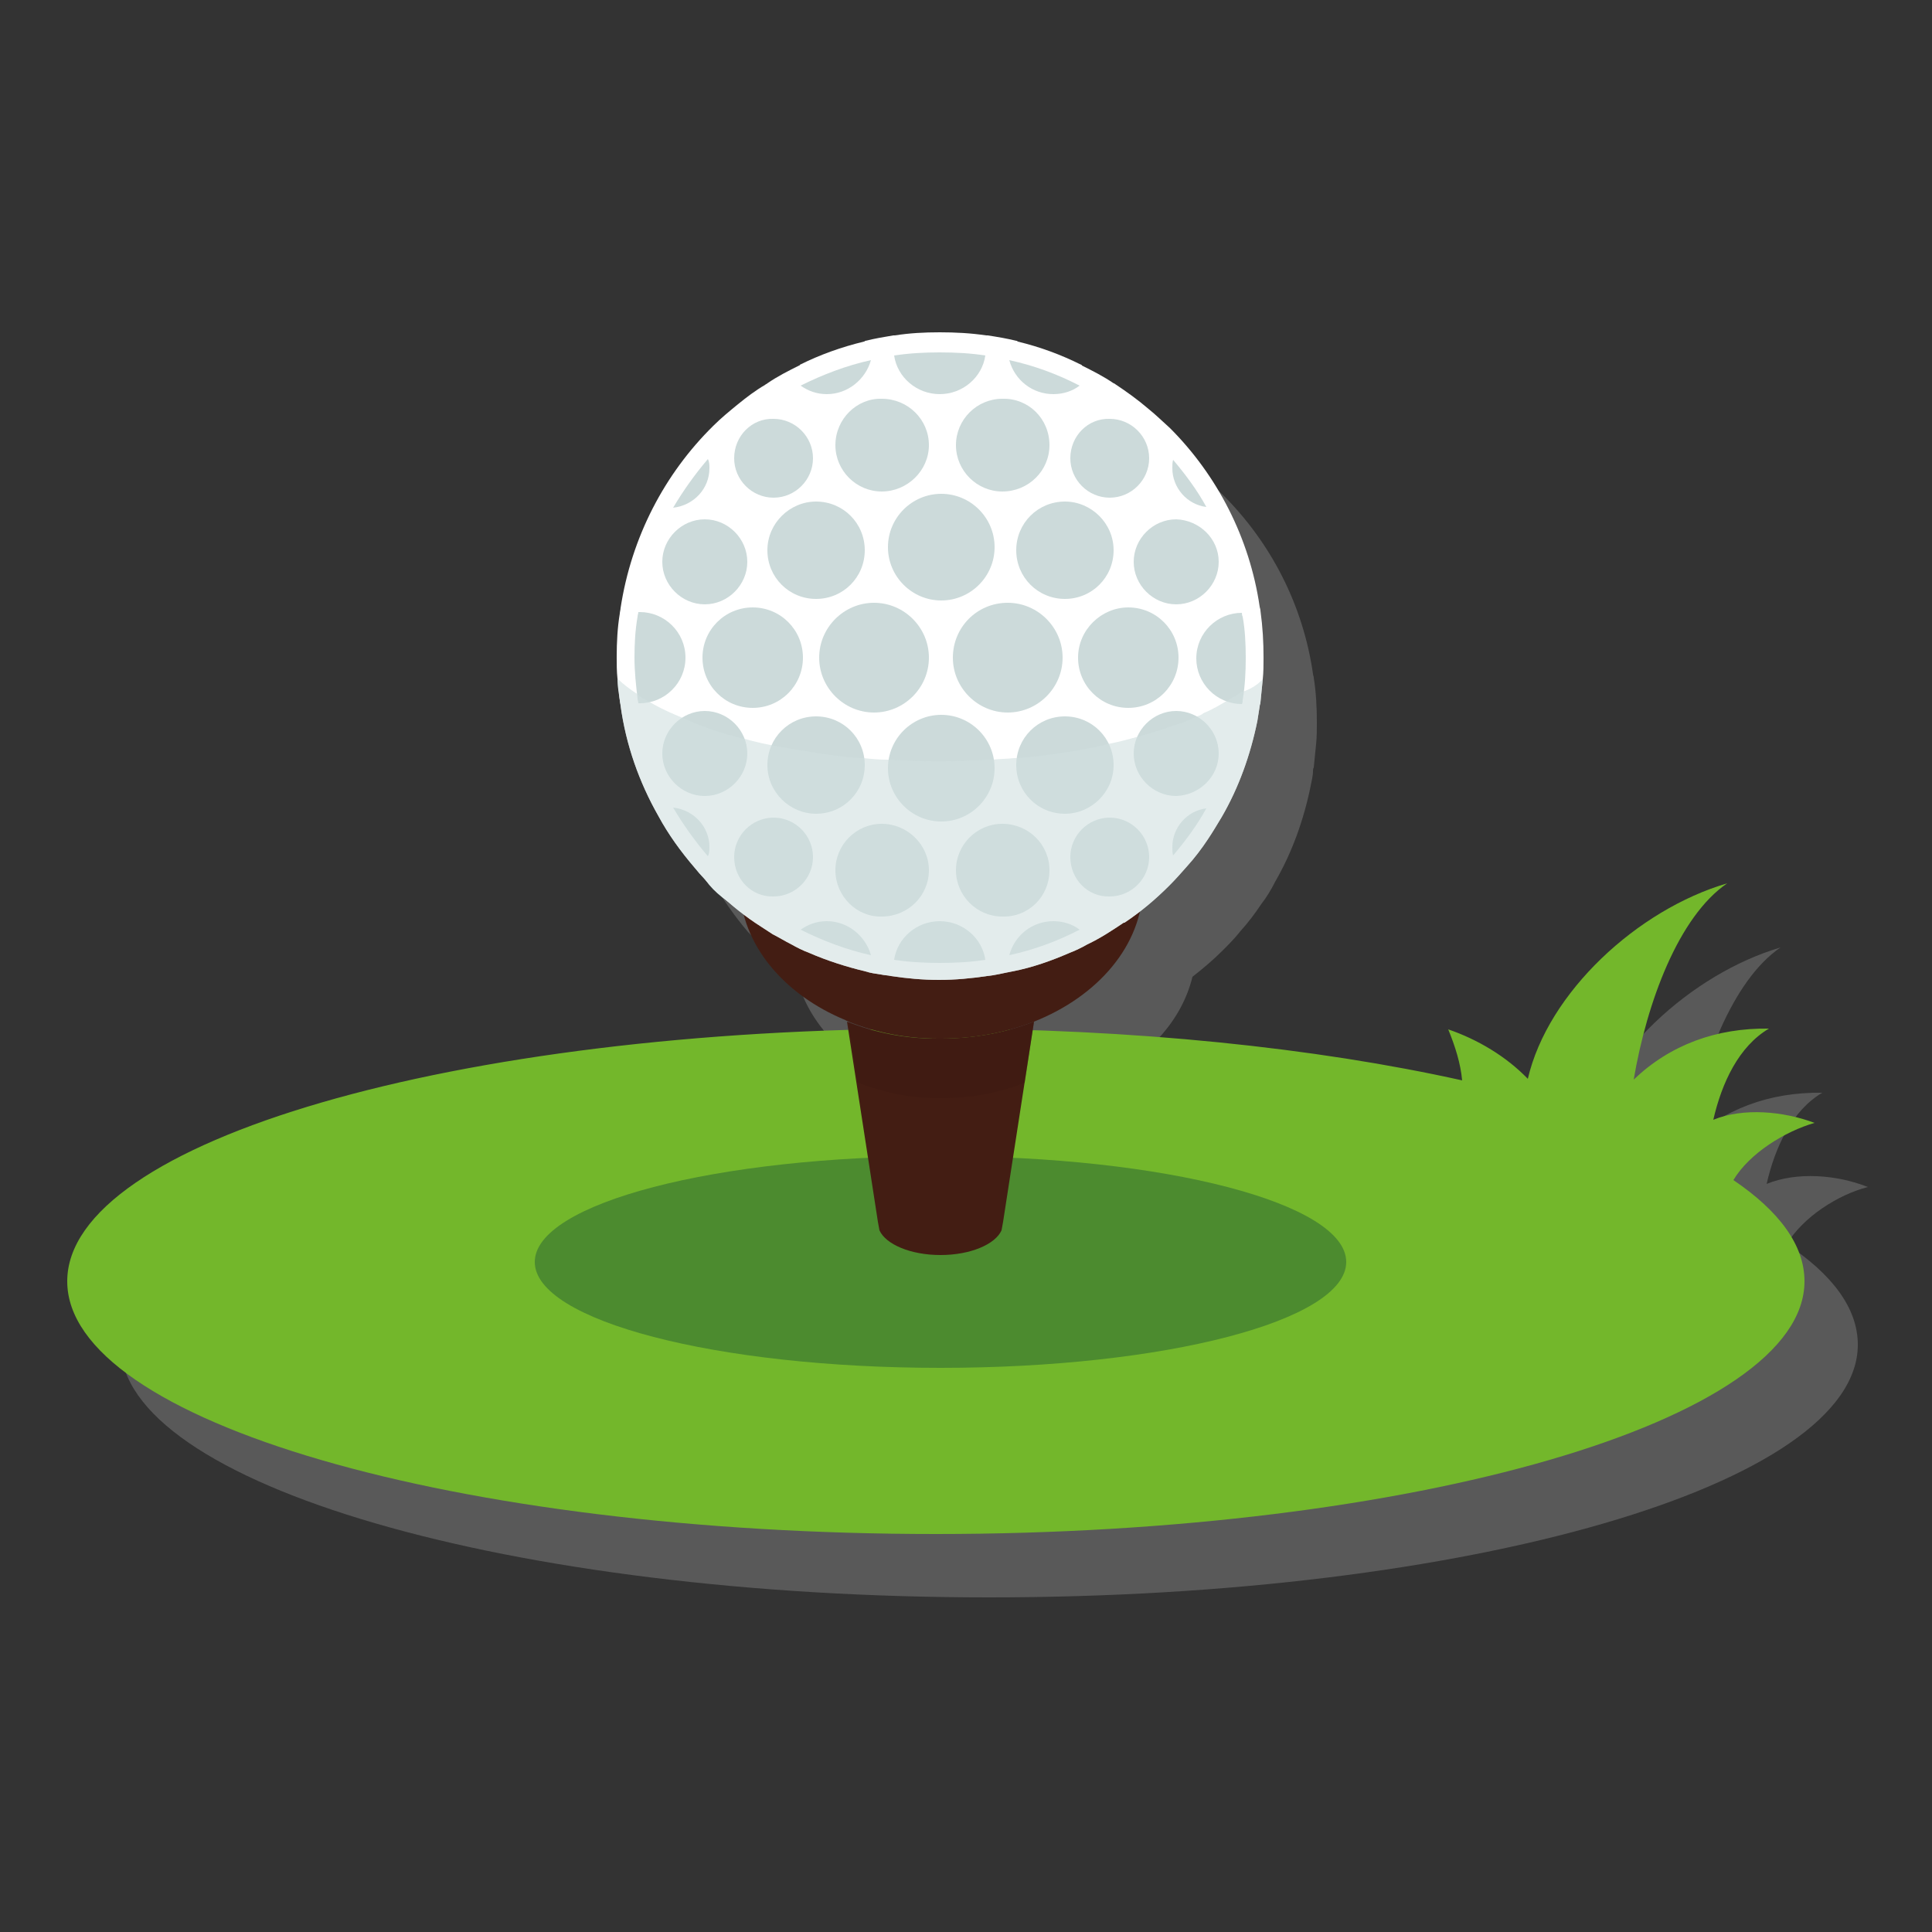<?xml version="1.0" encoding="utf-8"?>
<!-- Generator: Adobe Illustrator 27.2.0, SVG Export Plug-In . SVG Version: 6.00 Build 0)  -->
<svg version="1.1" id="Calque_1" xmlns="http://www.w3.org/2000/svg" xmlns:xlink="http://www.w3.org/1999/xlink" x="0px" y="0px"
	 viewBox="0 0 250 250" style="enable-background:new 0 0 250 250;" xml:space="preserve">
<rect x="0" y="0" width="250" height="250" fill="#333333" stroke="none"/>
<style type="text/css">
	.st0{opacity:0.5;fill:#808181;}
	.st1{fill:#73B72B;}
	.st2{opacity:0.75;fill:#3F7C31;}
	.st3{fill:#DFECEB;}
	.st4{fill:#431D13;}
	.st5{opacity:0.39;fill:#3D1910;}
	.st6{fill:#FFFFFF;}
	.st7{fill:#CCDADA;}
	.st8{opacity:0.6;fill:#D1DFDF;}
</style>
<g id="XMLID_839_">
	<path id="XMLID_3216_" class="st0" d="M231.2,161c2.1-3.5,6.6-6.4,10.5-7.4c-4-1.6-9.2-2-13.1-0.4c1.1-4.8,3.3-9.5,7.2-11.8
		c-6.8-0.1-12.8,2.1-17.5,6.6c1.7-10,5.8-21.1,12.1-25.4c-11.5,3.4-23.2,14-25.8,25.3c-2.8-2.9-6.5-5.2-10.3-6.4
		c0.9,2.1,1.6,4.4,1.8,6.6c-15.8-3.5-34.8-5.8-55.6-6.5l0.2-1.1c7-2.8,12.1-7.9,13.6-14.1c1.4-1.1,2.7-2.2,3.9-3.4
		c0.8-0.8,1.6-1.6,2.3-2.5c1-1.1,1.9-2.3,2.7-3.5c0.7-0.9,1.3-1.9,1.8-2.9c2.2-3.8,3.7-8,4.6-12.4c0.1-0.6,0.3-1.3,0.3-1.9
		c0-0.2,0-0.3,0.1-0.5c0.1-1,0.2-2,0.3-3c0.1-0.9,0.1-1.9,0.1-2.8c0-2-0.1-3.9-0.4-5.8c0-0.2-0.1-0.3-0.1-0.5
		c-1.3-9-5.5-17-11.6-23.1c0,0,0,0,0,0c-0.9-0.9-1.8-1.7-2.8-2.5c-1.4-1.2-2.8-2.2-4.3-3.2c-0.1-0.1-0.2-0.1-0.2-0.1
		c-1.3-0.9-2.7-1.6-4.1-2.3c0,0-0.1-0.1-0.1-0.1c-2.6-1.3-5.3-2.3-8.2-3c-0.1,0-0.1-0.1-0.2-0.1c-1.2-0.3-2.4-0.5-3.7-0.7
		c-0.1,0-0.1,0-0.2,0c-1.9-0.3-3.9-0.4-6-0.4c-2,0-3.9,0.1-5.8,0.4c-0.1,0-0.1,0-0.2,0c-1.2,0.2-2.4,0.4-3.6,0.7
		c-0.1,0-0.2,0-0.2,0.1c-2.9,0.7-5.7,1.7-8.3,3c0,0-0.1,0-0.1,0.1c-1.4,0.7-2.8,1.4-4.1,2.3c-0.1,0-0.2,0.1-0.3,0.2
		c-1.2,0.8-2.4,1.6-3.5,2.5c-1.1,0.9-2.2,1.8-3.2,2.8c0,0,0,0,0,0C93,69.7,88.6,77.9,87.2,87c0,0.2-0.1,0.4-0.1,0.7
		c-0.2,1.8-0.4,3.7-0.4,5.6c0,0.9,0,1.9,0.1,2.8h0c0,0.5,0.1,0.9,0.1,1.4c0,0.5,0.1,0.9,0.2,1.4c0,0.2,0.1,0.4,0.1,0.7
		c0.8,5.1,2.5,10,4.9,14.3c1.4,2.4,2.9,4.6,4.7,6.7c0.4,0.4,0.8,0.8,1.2,1.3c0.8,1.3,2.2,2.6,4,3.7c0.4,0.3,0.7,0.6,1.1,0.9
		c1.5,6,6.4,11,13.2,13.8c0.1,0.1,0.3,0.1,0.4,0.2l0.2,1.1C60,143,15.6,157,15.6,174c0,18,50.3,32.7,112.4,32.7
		c62.1,0,112.4-14.6,112.4-32.7C240.4,169.3,237.1,164.9,231.2,161z"/>
	<g id="XMLID_2199_">
		<path id="XMLID_1275_" class="st1" d="M233.5,165.8c0,18-50.4,32.7-112.4,32.7c-62.1,0-112.4-14.6-112.4-32.7
			c0-18.1,50.3-32.7,112.4-32.7c25.6,0,49.2,2.5,68.1,6.7c-0.2-2.2-0.9-4.4-1.8-6.6c3.8,1.3,7.5,3.5,10.3,6.4
			c2.6-11.2,14.2-21.9,25.8-25.3c-6.3,4.3-10.4,15.4-12.1,25.4c4.7-4.5,10.7-6.7,17.5-6.6c-3.9,2.3-6.1,7-7.2,11.8
			c3.9-1.6,9.1-1.1,13.1,0.4c-3.8,1.1-8.4,3.9-10.5,7.4C230.2,156.7,233.5,161.1,233.5,165.8z"/>
		<path id="XMLID_1274_" class="st2" d="M174.2,163.3c0,7.6-23.5,13.7-52.5,13.7c-29,0-52.5-6.1-52.5-13.7
			c0-7.6,23.5-13.7,52.5-13.7C150.7,149.6,174.2,155.7,174.2,163.3z"/>
		<g id="XMLID_2200_">
			<path id="XMLID_1273_" class="st3" d="M150.5,110.7c0,0.1,0,0.2,0,0.3c-0.4,6.5-13.7,11.8-30.1,11.8c-16.4,0-29.7-5.3-30.2-11.8
				c0-0.1,0-0.2,0-0.3c0-0.1,0-0.2,0-0.3c0.4-6.6,13.7-11.8,30.2-11.8c16.4,0,29.7,5.3,30.1,11.8
				C150.5,110.5,150.5,110.6,150.5,110.7z"/>
			<path id="XMLID_1272_" class="st4" d="M147.9,114.7c-0.1,7.6-5.8,14.2-14.1,17.5c-3.6,1.4-7.7,2.2-12,2.2c-0.1,0-0.3,0-0.4,0
				c-4.2,0-8.1-0.8-11.6-2.2c-0.1-0.1-0.3-0.1-0.4-0.2c-8-3.3-13.5-9.8-13.7-17.3c0.4,5.6,11.7,10.1,25.7,10.2c0.1,0,0.3,0,0.4,0
				C136,124.9,147.5,120.4,147.9,114.7z"/>
			<path id="XMLID_1271_" class="st4" d="M133.8,132.2l-4,25.9l-0.2,1.1c-0.8,1.8-4,3.2-7.9,3.2c-3.9,0-7.1-1.4-7.9-3.2l-0.2-1.1
				l-4-25.9c3.5,1.4,7.4,2.2,11.6,2.2c0.1,0,0.2,0,0.4,0C126.1,134.4,130.2,133.6,133.8,132.2z"/>
			<path id="XMLID_1270_" class="st5" d="M133.8,132.2l-1.2,7.9c-3.3,1.3-6.9,2-10.8,2c-0.1,0-0.3,0-0.4,0c-3.7,0-7.2-0.8-10.4-2
				l-1.2-7.9c3.5,1.4,7.4,2.2,11.6,2.2c0.1,0,0.3,0,0.4,0C126.1,134.4,130.2,133.6,133.8,132.2z"/>
			<g id="XMLID_2201_">
				<path id="XMLID_1269_" class="st6" d="M163.5,85.1c0,0.9,0,1.9-0.1,2.8c-0.1,1-0.2,2-0.3,3c0,0.2-0.1,0.3-0.1,0.5
					c-0.1,0.6-0.2,1.3-0.3,1.9c-0.9,4.4-2.4,8.6-4.6,12.4c-0.6,1-1.2,2-1.8,2.9c-0.8,1.2-1.7,2.4-2.7,3.5c-0.7,0.8-1.5,1.7-2.3,2.5
					c-1.8,1.8-3.7,3.4-5.8,4.8c0,0,0,0-0.1,0c-1.5,1-3,2-4.7,2.8c-0.7,0.4-1.5,0.8-2.3,1.1c-2.3,1-4.8,1.9-7.4,2.4
					c-1.1,0.2-2.2,0.5-3.3,0.6c-2,0.3-4.1,0.5-6.2,0.5c-2.1,0-4.2-0.2-6.2-0.5c-0.4-0.1-0.9-0.1-1.3-0.2c-0.7-0.1-1.4-0.2-2-0.4
					c-2.5-0.6-5-1.4-7.3-2.4c-0.8-0.3-1.6-0.7-2.3-1.1c-0.8-0.4-1.6-0.9-2.4-1.3c-0.8-0.5-1.5-1-2.3-1.5c0,0,0,0,0,0
					c-1.9-1.3-3.6-2.7-5.2-4.3c-0.9-0.9-1.8-1.8-2.6-2.8c-1.8-2.1-3.4-4.3-4.7-6.7c-2.5-4.4-4.2-9.2-4.9-14.3c0-0.2-0.1-0.4-0.1-0.7
					c-0.1-0.5-0.1-0.9-0.2-1.4c0-0.4-0.1-0.9-0.1-1.4v0c-0.1-0.9-0.1-1.9-0.1-2.8c0-1.9,0.1-3.8,0.4-5.6c0-0.2,0.1-0.5,0.1-0.7
					c1.4-9.2,5.7-17.4,12-23.6c0,0,0,0,0,0c1-1,2.1-1.9,3.2-2.8c1.1-0.9,2.3-1.8,3.5-2.5c0.1-0.1,0.2-0.1,0.3-0.2
					c1.3-0.9,2.7-1.6,4.1-2.3c0,0,0.1,0,0.1-0.1c2.6-1.3,5.4-2.3,8.3-3c0.1,0,0.1-0.1,0.2-0.1c1.2-0.3,2.4-0.5,3.6-0.7
					c0.1,0,0.1,0,0.2,0c1.9-0.3,3.8-0.4,5.8-0.4c2,0,4,0.1,6,0.4c0.1,0,0.1,0,0.2,0c1.3,0.2,2.5,0.4,3.7,0.7c0.1,0,0.1,0,0.2,0.1
					c2.9,0.7,5.6,1.7,8.2,3c0,0,0.1,0,0.1,0.1c1.4,0.7,2.8,1.4,4.1,2.3c0.1,0,0.2,0.1,0.2,0.1c1.5,1,2.9,2,4.3,3.2
					c1,0.8,1.9,1.7,2.8,2.5c0,0,0,0,0,0c6.1,6.1,10.3,14.2,11.6,23.1c0,0.1,0.1,0.3,0.1,0.5C163.4,81.2,163.5,83.1,163.5,85.1z"/>
				<path id="XMLID_1268_" class="st7" d="M88.7,85.1c0,3.3-2.7,5.9-5.9,5.9c-0.1,0-0.1,0-0.2,0c0-0.2-0.1-0.4-0.1-0.6
					c-0.2-1.7-0.4-3.5-0.4-5.3c0-1.8,0.1-3.6,0.4-5.3c0-0.2,0.1-0.4,0.1-0.6h0.2C86,79.2,88.7,81.8,88.7,85.1z"/>
				<path id="XMLID_1267_" class="st7" d="M103.9,85.1c0,3.6-2.9,6.5-6.5,6.5c-3.6,0-6.5-2.9-6.5-6.5c0-3.6,2.9-6.5,6.5-6.5
					C101,78.6,103.9,81.5,103.9,85.1z"/>
				<path id="XMLID_1266_" class="st7" d="M120.2,85.1c0,3.9-3.2,7.1-7.1,7.1c-3.9,0-7.1-3.2-7.1-7.1c0-3.9,3.2-7.1,7.1-7.1
					C117,78,120.2,81.2,120.2,85.1z"/>
				<path id="XMLID_1265_" class="st7" d="M161.2,85.1c0,1.9-0.1,3.7-0.4,5.5c0,0.2,0,0.3-0.1,0.5h0c-3.3,0-5.9-2.7-5.9-5.9
					c0-3.3,2.7-5.9,5.9-5.9h0c0,0.1,0,0.3,0.1,0.5C161.1,81.4,161.2,83.3,161.2,85.1z"/>
				<path id="XMLID_1264_" class="st7" d="M139.5,85.1c0,3.6,2.9,6.5,6.5,6.5c3.6,0,6.5-2.9,6.5-6.5c0-3.6-2.9-6.5-6.5-6.5
					C142.5,78.6,139.5,81.5,139.5,85.1z"/>
				<path id="XMLID_1263_" class="st7" d="M123.3,85.1c0,3.9,3.2,7.1,7.1,7.1c3.9,0,7.1-3.2,7.1-7.1c0-3.9-3.2-7.1-7.1-7.1
					C126.4,78,123.3,81.2,123.3,85.1z"/>
				<path id="XMLID_1262_" class="st7" d="M128.7,99.4c0-3.8-3.1-6.9-6.9-6.9c-3.8,0-6.9,3.1-6.9,6.9c0,3.8,3.1,6.9,6.9,6.9
					C125.6,106.3,128.7,103.2,128.7,99.4z"/>
				<path id="XMLID_1261_" class="st7" d="M144.1,99c0-3.5-2.8-6.3-6.3-6.3c-3.5,0-6.3,2.8-6.3,6.3c0,3.5,2.8,6.3,6.3,6.3
					C141.2,105.3,144.1,102.5,144.1,99z"/>
				<path id="XMLID_1260_" class="st7" d="M157.7,97.5c0-3-2.5-5.5-5.5-5.5c-3,0-5.5,2.5-5.5,5.5c0,3,2.5,5.5,5.5,5.5
					C155.2,102.9,157.7,100.5,157.7,97.5z"/>
				<path id="XMLID_1259_" class="st7" d="M99.3,99c0-3.5,2.8-6.3,6.3-6.3c3.5,0,6.3,2.8,6.3,6.3c0,3.5-2.8,6.3-6.3,6.3
					C102.2,105.3,99.3,102.5,99.3,99z"/>
				<path id="XMLID_1258_" class="st7" d="M85.7,97.5c0-3,2.5-5.5,5.5-5.5s5.5,2.5,5.5,5.5c0,3-2.5,5.5-5.5,5.5
					S85.7,100.5,85.7,97.5z"/>
				<path id="XMLID_1257_" class="st7" d="M135.8,112.6c0-3.3-2.7-6-6.1-6c-3.3,0-6,2.7-6,6c0,3.3,2.7,6,6,6
					C133.1,118.7,135.8,116,135.8,112.6z"/>
				<path id="XMLID_1256_" class="st7" d="M108.1,112.6c0-3.3,2.7-6,6-6c3.3,0,6.1,2.7,6.1,6c0,3.3-2.7,6-6.1,6
					C110.9,118.7,108.1,116,108.1,112.6z"/>
				<path id="XMLID_1255_" class="st7" d="M95,110.9c0-2.8,2.3-5.1,5.1-5.1c2.8,0,5.1,2.3,5.1,5.1c0,2.8-2.3,5.1-5.1,5.1
					C97.3,116.1,95,113.8,95,110.9z"/>
				<path id="XMLID_1254_" class="st7" d="M91.8,109.6c0,0.4,0,0.8-0.2,1.2c-1.7-2-3.2-4.1-4.5-6.3C89.8,104.8,91.8,107,91.8,109.6z
					"/>
				<path id="XMLID_1253_" class="st7" d="M138.5,110.9c0-2.8,2.3-5.1,5.1-5.1c2.8,0,5.1,2.3,5.1,5.1c0,2.8-2.3,5.1-5.1,5.1
					C140.8,116.1,138.5,113.8,138.5,110.9z"/>
				<path id="XMLID_1252_" class="st7" d="M156.1,104.6c-1.2,2.2-2.7,4.2-4.3,6.1c-0.1-0.3-0.1-0.7-0.1-1.1
					C151.7,107.1,153.6,104.9,156.1,104.6z"/>
				<path id="XMLID_1251_" class="st7" d="M112.7,123.6c-3.2-0.7-6.3-1.9-9.1-3.3c1-0.7,2.1-1.1,3.4-1.1
					C109.7,119.2,112,121.1,112.7,123.6z"/>
				<path id="XMLID_1250_" class="st7" d="M127.5,124.2c-1.9,0.3-3.9,0.4-5.9,0.4c-2,0-3.9-0.1-5.9-0.4c0.4-2.8,2.9-5,5.9-5
					C124.6,119.2,127.1,121.4,127.5,124.2z"/>
				<path id="XMLID_1249_" class="st7" d="M139.7,120.3c-2.9,1.5-5.9,2.6-9.1,3.3c0.7-2.6,3-4.4,5.7-4.4
					C137.6,119.2,138.8,119.6,139.7,120.3z"/>
				<path id="XMLID_1248_" class="st7" d="M128.7,70.8c0,3.8-3.1,6.9-6.9,6.9c-3.8,0-6.9-3.1-6.9-6.9c0-3.8,3.1-6.9,6.9-6.9
					C125.6,63.9,128.7,67,128.7,70.8z"/>
				<path id="XMLID_1247_" class="st7" d="M144.1,71.2c0,3.5-2.8,6.3-6.3,6.3c-3.5,0-6.3-2.8-6.3-6.3c0-3.5,2.8-6.3,6.3-6.3
					C141.2,64.9,144.1,67.7,144.1,71.2z"/>
				<path id="XMLID_1246_" class="st7" d="M157.7,72.7c0,3-2.5,5.5-5.5,5.5c-3,0-5.5-2.5-5.5-5.5s2.5-5.5,5.5-5.5
					C155.2,67.3,157.7,69.7,157.7,72.7z"/>
				<path id="XMLID_1245_" class="st7" d="M99.3,71.2c0,3.5,2.8,6.3,6.3,6.3c3.5,0,6.3-2.8,6.3-6.3c0-3.5-2.8-6.3-6.3-6.3
					C102.2,64.9,99.3,67.7,99.3,71.2z"/>
				<path id="XMLID_1244_" class="st7" d="M85.7,72.7c0,3,2.5,5.5,5.5,5.5s5.5-2.5,5.5-5.5s-2.5-5.5-5.5-5.5S85.7,69.7,85.7,72.7z"
					/>
				<path id="XMLID_1243_" class="st7" d="M135.8,57.6c0,3.3-2.7,6-6.1,6c-3.3,0-6-2.7-6-6c0-3.3,2.7-6,6-6
					C133.1,51.5,135.8,54.2,135.8,57.6z"/>
				<path id="XMLID_1242_" class="st7" d="M108.1,57.6c0,3.3,2.7,6,6,6c3.3,0,6.1-2.7,6.1-6c0-3.3-2.7-6-6.1-6
					C110.9,51.5,108.1,54.2,108.1,57.6z"/>
				<path id="XMLID_1241_" class="st7" d="M95,59.3c0,2.8,2.3,5.1,5.1,5.1c2.8,0,5.1-2.3,5.1-5.1c0-2.8-2.3-5.1-5.1-5.1
					C97.3,54.1,95,56.4,95,59.3z"/>
				<path id="XMLID_1240_" class="st7" d="M91.8,60.6c0-0.4,0-0.8-0.2-1.2c-1.7,2-3.2,4.1-4.5,6.3C89.8,65.4,91.8,63.2,91.8,60.6z"
					/>
				<path id="XMLID_1239_" class="st7" d="M138.5,59.3c0,2.8,2.3,5.1,5.1,5.1c2.8,0,5.1-2.3,5.1-5.1c0-2.8-2.3-5.1-5.1-5.1
					C140.8,54.1,138.5,56.4,138.5,59.3z"/>
				<path id="XMLID_1238_" class="st7" d="M156.1,65.6c-1.2-2.2-2.7-4.2-4.3-6.1c-0.1,0.3-0.1,0.7-0.1,1.1
					C151.7,63.1,153.6,65.3,156.1,65.6z"/>
				<path id="XMLID_1237_" class="st7" d="M112.7,46.6c-3.2,0.7-6.3,1.9-9.1,3.3c1,0.7,2.1,1.1,3.4,1.1
					C109.7,51,112,49.1,112.7,46.6z"/>
				<path id="XMLID_1236_" class="st7" d="M127.5,46c-1.9-0.3-3.9-0.4-5.9-0.4c-2,0-3.9,0.1-5.9,0.4c0.4,2.8,2.9,5,5.9,5
					C124.6,51,127.1,48.8,127.5,46z"/>
				<path id="XMLID_1235_" class="st7" d="M139.7,49.9c-2.9-1.5-5.9-2.6-9.1-3.3c0.7,2.6,3,4.4,5.7,4.4
					C137.6,51,138.8,50.6,139.7,49.9z"/>
				<path id="XMLID_1234_" class="st8" d="M163.4,87.9c-0.1,1-0.2,2-0.3,3c0,0.2-0.1,0.3-0.1,0.5c-0.1,0.6-0.2,1.3-0.3,1.9
					c-0.9,4.4-2.4,8.6-4.6,12.4c-0.6,1-1.2,2-1.8,2.9c-0.8,1.2-1.7,2.4-2.7,3.5c-0.7,0.8-1.5,1.7-2.3,2.5c-1.8,1.8-3.7,3.4-5.8,4.8
					c0,0,0,0-0.1,0c-1.5,1-3,2-4.7,2.8c-0.7,0.4-1.5,0.8-2.3,1.1c-2.3,1-4.8,1.9-7.4,2.4c-1.1,0.2-2.2,0.5-3.3,0.6
					c-2,0.3-4.1,0.5-6.2,0.5c-2.1,0-4.2-0.2-6.2-0.5c-0.4-0.1-0.9-0.1-1.3-0.2c-0.7-0.1-1.4-0.2-2-0.4c-2.5-0.6-5-1.4-7.3-2.4
					c-0.8-0.3-1.6-0.7-2.3-1.1c-0.8-0.4-1.6-0.9-2.4-1.3c-0.8-0.5-1.5-1-2.3-1.5c0,0,0,0,0,0c-1.9-1.3-3.6-2.7-5.2-4.3
					c-0.9-0.9-1.8-1.8-2.6-2.8c-1.8-2.1-3.4-4.3-4.7-6.7c-2.5-4.4-4.2-9.2-4.9-14.3c0-0.2-0.1-0.4-0.1-0.7c-0.1-0.5-0.1-0.9-0.2-1.4
					c-0.1-0.5-0.1-0.9-0.1-1.4h0v0c0.7,0.7,1.5,1.3,2.4,1.9c0.1,0,0.1,0.1,0.1,0.1c0.5,0.4,1,0.7,1.6,1c1,0.6,2.2,1.2,3.4,1.7
					c0.2,0.1,0.5,0.2,0.7,0.3c0.7,0.3,1.4,0.6,2.1,0.9c1.8,0.7,3.6,1.3,5.6,1.8c0,0,0,0,0,0c0.2,0.1,0.4,0.1,0.5,0.1
					c1.1,0.3,2.3,0.6,3.4,0.8c0.4,0.1,0.8,0.2,1.1,0.2c3.3,0.6,6.8,1.2,10.4,1.5c0.2,0,0.4,0,0.5,0c1,0.1,2,0.2,3,0.2h0.1
					c2.2,0.1,4.4,0.2,6.6,0.2c2.3,0,4.5-0.1,6.7-0.2c0.1,0,0.2,0,0.3,0c1-0.1,1.9-0.1,2.8-0.2c0.1,0,0.3,0,0.4,0
					c3.7-0.3,7.2-0.8,10.4-1.5c0.4-0.1,0.8-0.2,1.2-0.3c1.2-0.2,2.3-0.5,3.4-0.8c0.1,0,0.3-0.1,0.4-0.1h0c2.2-0.6,4.3-1.3,6.3-2
					c0.6-0.2,1.1-0.5,1.6-0.7c0.3-0.1,0.6-0.2,0.8-0.4c1.2-0.5,2.2-1.1,3.2-1.7c0.5-0.3,1.1-0.6,1.5-0.9c0.1,0,0.1-0.1,0.1-0.1
					C161.9,89.2,162.7,88.6,163.4,87.9z"/>
			</g>
		</g>
	</g>
</g>
</svg>
